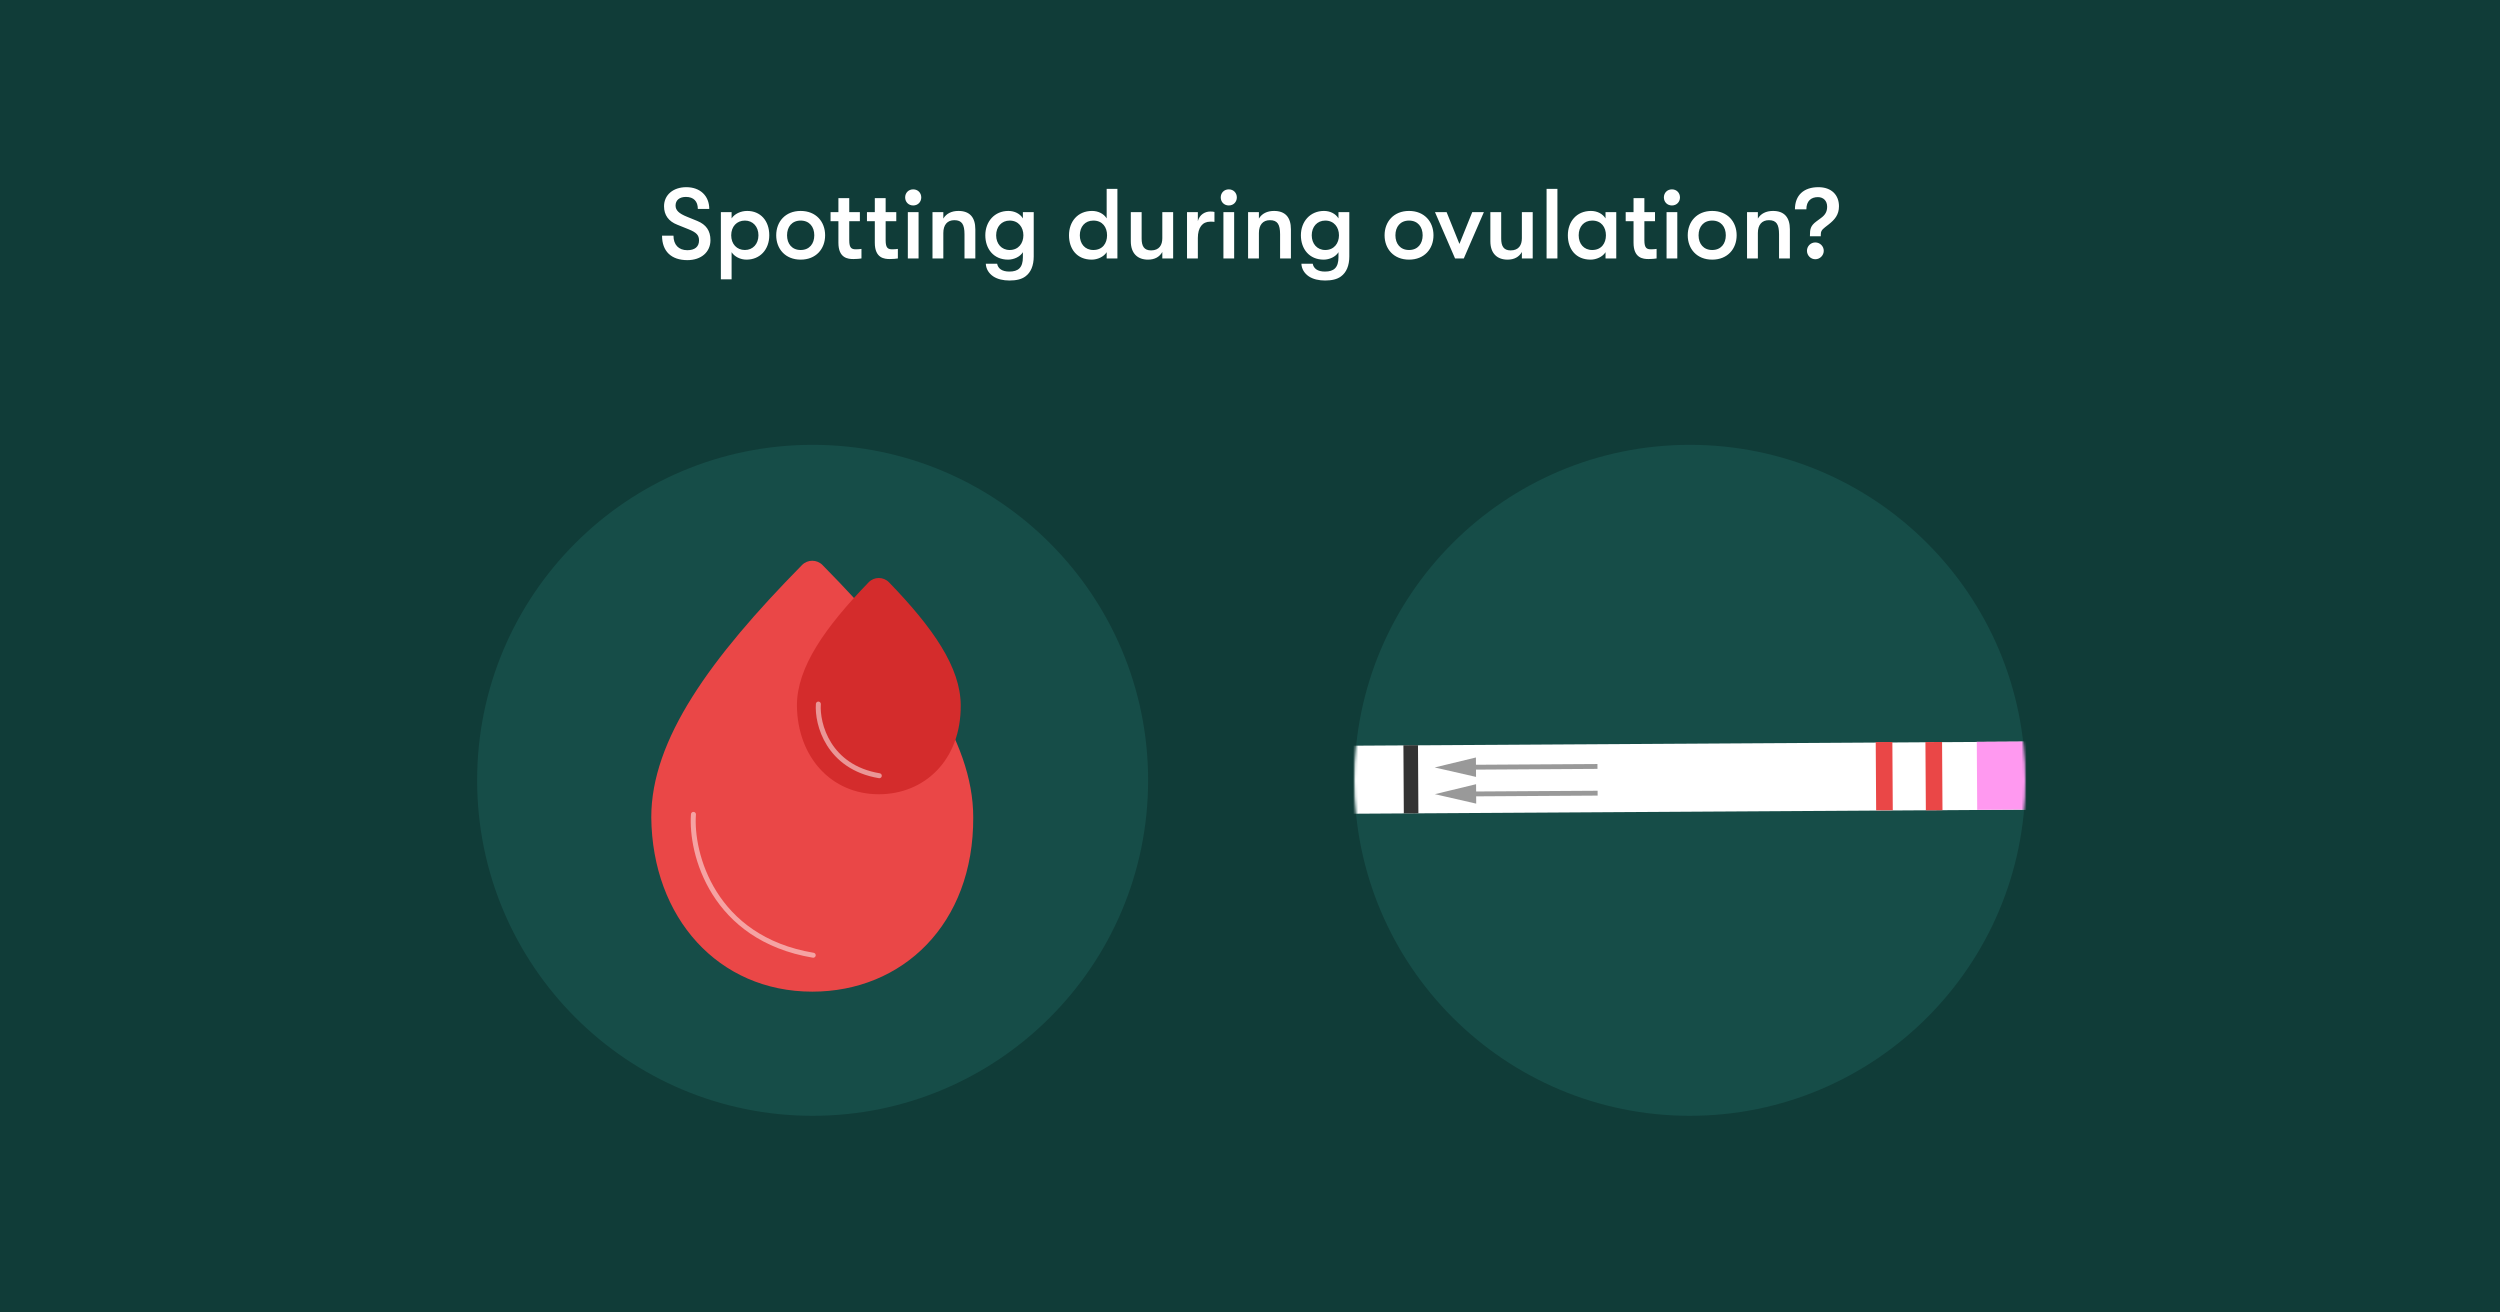 <?xml version="1.0"?>
<svg xmlns="http://www.w3.org/2000/svg" version="1.1" width="1006" height="528" viewBox="0 0 1006 528"><rect x="0" y="0" width="1006" height="528" fill="#333333" stroke="none"/><svg width="1006" height="755" viewBox="0 0 1006 755" fill="none" x="0" y="-114">
<rect width="1006" height="755" transform="matrix(-1 0 0 1 1006 0)" fill="#103C38"/>
<circle cx="680" cy="428" r="135" fill="#164D48"/>
<mask id="mask0_1364_8307" style="mask-type:luminance" maskUnits="userSpaceOnUse" x="545" y="293" width="270" height="270">
<circle cx="680" cy="428" r="135" fill="white"/>
</mask>
<g mask="url(#mask0_1364_8307)">
<rect width="486.886" height="27.375" transform="matrix(1 -0.006 -0.006 -1 478.859 441.826)" fill="white"/>
<rect width="170.117" height="27.375" transform="matrix(1 -0.006 -0.006 -1 795.625 439.881)" fill="#FF99F0"/>
<path d="M781.488 412.574L781.657 440.033L774.962 440.075L774.793 412.615L781.488 412.574Z" fill="#EA4747"/>
<path d="M761.488 412.574L761.657 440.033L754.962 440.075L754.793 412.615L761.488 412.574Z" fill="#EA4747"/>
<rect width="5.866" height="27.375" transform="matrix(1 -0.006 -0.006 -1 564.895 441.298)" fill="black" fill-opacity="0.8"/>
<path d="M593.939 423.697L642.824 423.397L642.812 421.441L593.927 421.741L593.909 418.809L577.313 422.822L593.957 426.63L593.939 423.697ZM594.004 434.45L642.887 434.15L642.875 432.194L593.992 432.494L593.974 429.561L577.378 433.574L594.022 437.383L594.004 434.45Z" fill="black" fill-opacity="0.4"/>
</g>
<circle cx="327" cy="428" r="135" fill="#164D48"/>
<path d="M380.182 442.252C380.182 470.982 356.891 494.273 328.161 494.273C299.431 494.273 276.141 470.982 276.141 442.252C276.141 413.522 328.161 361.727 328.161 361.727C328.161 361.727 380.182 413.522 380.182 442.252Z" fill="#FFDEE5"/>
<path d="M308.097 401.964C302.179 410.84 291.292 432.497 295.079 448.118" stroke="#FFEFF2" stroke-width="2" stroke-linecap="round"/>
<path d="M322.725 341.374C285.752 378.946 262.074 411.622 262.074 442.864C262.449 483.322 289.065 513.04 326.852 513.04C363.096 513.04 391.852 485.924 391.629 442.864C391.629 411.622 367.952 378.946 330.978 341.374C328.71 339.07 324.993 339.07 322.725 341.374Z" fill="#EA4747"/>
<path d="M279.041 441.707C277.884 457.387 286.83 491.601 327.238 498.387" stroke="white" stroke-opacity="0.5" stroke-width="2" stroke-linecap="round"/>
<path d="M349.528 348.331C331.873 366.586 320.68 382.585 320.68 397.907C320.87 418.491 334.412 433.61 353.637 433.61C372.077 433.61 386.707 419.815 386.594 397.907C386.594 382.585 375.401 366.586 357.745 348.331C355.498 346.007 351.776 346.007 349.528 348.331Z" fill="#D42C2C"/>
<path d="M329.31 397.318C328.722 405.296 333.273 422.703 353.832 426.156" stroke="white" stroke-opacity="0.5" stroke-width="2" stroke-linecap="round"/>
<path d="M276.607 218.68C270.127 218.68 266.407 215.12 266.407 208.84H271.007C271.007 212.48 273.087 214.68 276.567 214.68C279.607 214.68 281.287 213.28 281.287 210.76C281.287 208.64 280.287 207.56 277.127 206.28L272.567 204.44C269.047 203.08 267.207 200.56 267.207 197C267.207 192.44 270.887 189.32 276.167 189.32C281.727 189.32 285.407 192.8 285.407 198.08H280.807C280.807 195 279.127 193.24 276.007 193.24C273.367 193.24 271.847 194.6 271.847 196.72C271.847 198.64 273.207 199.92 276.487 201.24L280.607 202.92C284.127 204.36 285.887 206.84 285.887 210.64C285.887 215.44 282.167 218.68 276.607 218.68ZM300.677 198.88C305.997 198.88 309.557 202.8 309.557 208.68C309.557 214.44 305.797 218.48 300.397 218.48C297.917 218.48 295.557 217.28 294.397 215.48V226.4H290.077V199.36H294.397V201.88C295.557 200.08 298.037 198.88 300.677 198.88ZM299.757 214.6C302.957 214.6 305.197 212.16 305.197 208.68C305.197 205.2 302.957 202.76 299.757 202.76C296.477 202.76 294.237 205.16 294.237 208.68C294.237 212.2 296.477 214.6 299.757 214.6ZM322.189 218.48C316.029 218.48 312.349 214.16 312.349 208.68C312.349 203.2 316.029 198.88 322.189 198.88C328.349 198.88 332.029 203.2 332.029 208.68C332.029 214.16 328.349 218.48 322.189 218.48ZM322.189 214.6C325.709 214.6 327.669 212.08 327.669 208.68C327.669 205.28 325.709 202.76 322.189 202.76C318.669 202.76 316.709 205.28 316.709 208.68C316.709 212.08 318.669 214.6 322.189 214.6ZM344.455 214.32C345.135 214.32 346.215 214.24 346.655 214.16V218C345.975 218.12 344.695 218.24 343.415 218.24C341.295 218.24 337.375 217.96 337.375 211.68V203H334.215V199.36H337.375V193.72H341.735V199.36H346.015V203H341.735V210.68C341.735 213.92 342.735 214.32 344.455 214.32ZM359.103 214.32C359.783 214.32 360.863 214.24 361.303 214.16V218C360.623 218.12 359.343 218.24 358.063 218.24C355.943 218.24 352.023 217.96 352.023 211.68V203H348.863V199.36H352.023V193.72H356.383V199.36H360.663V203H356.383V210.68C356.383 213.92 357.383 214.32 359.103 214.32ZM367.472 196.68C365.552 196.68 364.232 195.24 364.232 193.44C364.232 191.64 365.552 190.2 367.472 190.2C369.392 190.2 370.712 191.64 370.712 193.44C370.712 195.24 369.392 196.68 367.472 196.68ZM365.312 218V199.36H369.632V218H365.312ZM375.234 218V199.36H379.594V201.96C380.754 199.96 382.914 198.88 385.674 198.88C390.154 198.88 392.474 201.4 392.474 206.28V218H388.114V208.28C388.114 204.32 387.074 202.6 384.034 202.6C381.194 202.6 379.594 204.48 379.594 207.76V218H375.234ZM411.61 199.36H415.97V217.2C415.97 220.88 414.81 223.64 412.61 225.24C411.05 226.4 408.89 226.88 406.21 226.88C403.73 226.88 401.37 226.36 399.65 225.2C397.89 224 396.77 222.2 396.69 220.12H401.25C401.61 222.04 403.17 223.28 406.17 223.28C409.73 223.28 411.61 221.72 411.61 217.52V215.48C410.49 217.36 407.93 218.48 405.65 218.48C399.85 218.48 396.49 214.16 396.49 208.68C396.49 203.2 400.17 198.88 405.77 198.88C408.25 198.88 410.49 200 411.61 201.88V199.36ZM406.29 214.6C409.85 214.6 411.81 211.88 411.81 208.68C411.81 205.48 409.85 202.76 406.29 202.76C403.01 202.76 400.85 205.28 400.85 208.68C400.85 212.08 403.01 214.6 406.29 214.6ZM445.322 190H449.642V218H445.322V215.48C444.162 217.36 441.602 218.48 439.322 218.48C433.322 218.48 430.162 214.16 430.162 208.68C430.162 203.2 433.642 198.88 439.442 198.88C441.922 198.88 444.162 200 445.322 201.88V190ZM439.962 214.6C443.682 214.6 445.482 211.88 445.482 208.68C445.482 205.48 443.682 202.76 439.962 202.76C436.562 202.76 434.522 205.28 434.522 208.68C434.522 212.08 436.562 214.6 439.962 214.6ZM461.954 218.48C457.874 218.48 455.034 216.08 455.034 211.08V199.36H459.394V210C459.394 213 460.354 214.76 463.194 214.76C466.514 214.76 467.714 212.56 467.714 209.88V199.36H472.074V218H467.714V215.4C466.594 217.4 464.634 218.48 461.954 218.48ZM477.655 218V199.36H482.015V202.96C482.695 200.32 484.935 199.12 486.975 199.12C487.655 199.12 488.215 199.16 488.695 199.28V203.28C488.015 203.2 487.655 203.2 486.975 203.2C483.895 203.2 482.015 205.52 482.015 209.76V218H477.655ZM494.464 196.68C492.544 196.68 491.224 195.24 491.224 193.44C491.224 191.64 492.544 190.2 494.464 190.2C496.384 190.2 497.704 191.64 497.704 193.44C497.704 195.24 496.384 196.68 494.464 196.68ZM492.304 218V199.36H496.624V218H492.304ZM502.226 218V199.36H506.586V201.96C507.746 199.96 509.906 198.88 512.666 198.88C517.146 198.88 519.466 201.4 519.466 206.28V218H515.106V208.28C515.106 204.32 514.066 202.6 511.026 202.6C508.186 202.6 506.586 204.48 506.586 207.76V218H502.226ZM538.602 199.36H542.962V217.2C542.962 220.88 541.802 223.64 539.602 225.24C538.042 226.4 535.882 226.88 533.202 226.88C530.722 226.88 528.362 226.36 526.642 225.2C524.882 224 523.762 222.2 523.682 220.12H528.242C528.602 222.04 530.162 223.28 533.162 223.28C536.722 223.28 538.602 221.72 538.602 217.52V215.48C537.482 217.36 534.922 218.48 532.642 218.48C526.842 218.48 523.482 214.16 523.482 208.68C523.482 203.2 527.162 198.88 532.762 198.88C535.242 198.88 537.482 200 538.602 201.88V199.36ZM533.282 214.6C536.842 214.6 538.802 211.88 538.802 208.68C538.802 205.48 536.842 202.76 533.282 202.76C530.002 202.76 527.842 205.28 527.842 208.68C527.842 212.08 530.002 214.6 533.282 214.6ZM566.994 218.48C560.834 218.48 557.154 214.16 557.154 208.68C557.154 203.2 560.834 198.88 566.994 198.88C573.154 198.88 576.834 203.2 576.834 208.68C576.834 214.16 573.154 218.48 566.994 218.48ZM566.994 214.6C570.514 214.6 572.474 212.08 572.474 208.68C572.474 205.28 570.514 202.76 566.994 202.76C563.474 202.76 561.514 205.28 561.514 208.68C561.514 212.08 563.474 214.6 566.994 214.6ZM585.514 218L577.434 199.36H582.114L587.274 212.16L592.434 199.36H597.114L589.034 218H585.514ZM606.641 218.48C602.561 218.48 599.721 216.08 599.721 211.08V199.36H604.081V210C604.081 213 605.041 214.76 607.881 214.76C611.201 214.76 612.401 212.56 612.401 209.88V199.36H616.761V218H612.401V215.4C611.281 217.4 609.321 218.48 606.641 218.48ZM622.343 218V190H626.703V218H622.343ZM640.064 218.48C634.064 218.48 630.904 214.16 630.904 208.68C630.904 203.2 634.384 198.88 640.184 198.88C642.664 198.88 644.904 200 646.064 201.88V199.36H650.384V218H646.064V215.48C644.904 217.36 642.344 218.48 640.064 218.48ZM640.704 214.6C644.424 214.6 646.224 211.88 646.224 208.68C646.224 205.48 644.424 202.76 640.704 202.76C637.304 202.76 635.264 205.28 635.264 208.68C635.264 212.08 637.304 214.6 640.704 214.6ZM664.416 214.32C665.096 214.32 666.176 214.24 666.616 214.16V218C665.936 218.12 664.656 218.24 663.376 218.24C661.256 218.24 657.336 217.96 657.336 211.68V203H654.176V199.36H657.336V193.72H661.696V199.36H665.976V203H661.696V210.68C661.696 213.92 662.696 214.32 664.416 214.32ZM672.784 196.68C670.864 196.68 669.544 195.24 669.544 193.44C669.544 191.64 670.864 190.2 672.784 190.2C674.704 190.2 676.024 191.64 676.024 193.44C676.024 195.24 674.704 196.68 672.784 196.68ZM670.624 218V199.36H674.944V218H670.624ZM688.986 218.48C682.826 218.48 679.146 214.16 679.146 208.68C679.146 203.2 682.826 198.88 688.986 198.88C695.146 198.88 698.826 203.2 698.826 208.68C698.826 214.16 695.146 218.48 688.986 218.48ZM688.986 214.6C692.506 214.6 694.466 212.08 694.466 208.68C694.466 205.28 692.506 202.76 688.986 202.76C685.466 202.76 683.506 205.28 683.506 208.68C683.506 212.08 685.466 214.6 688.986 214.6ZM703.007 218V199.36H707.367V201.96C708.527 199.96 710.687 198.88 713.447 198.88C717.927 198.88 720.247 201.4 720.247 206.28V218H715.887V208.28C715.887 204.32 714.847 202.6 711.807 202.6C708.967 202.6 707.367 204.48 707.367 207.76V218H703.007ZM728.322 209.08V208.64C728.322 206.24 728.562 204.84 730.882 203.12L732.722 201.76C734.482 200.48 735.242 199.16 735.242 197.16C735.242 194.8 733.722 193.32 731.522 193.32C728.842 193.32 726.882 194.84 726.882 198.24H722.282C722.282 192.52 725.882 189.32 731.722 189.32C737.002 189.32 740.002 192.48 740.002 197C740.002 200.44 738.282 202.4 735.842 204.32L734.402 205.44C732.962 206.56 732.682 207.24 732.682 208.52V209.08H728.322ZM730.482 218.32C728.602 218.32 727.122 216.76 727.122 214.92C727.122 213.08 728.602 211.56 730.482 211.56C732.362 211.56 733.882 213.08 733.882 214.92C733.882 216.76 732.362 218.32 730.482 218.32Z" fill="white"/>
<circle cx="942" cy="691" r="32" fill="#FF5A7D"/>
<path d="M924.522 703.827C926.71 703.7 930.567 703.158 934.561 701.366C940.875 698.534 944.136 694.403 944.185 694.442C944.342 694.564 942.086 697.807 937.843 700.663C934.805 702.704 932.232 703.764 929.63 704.545C927.994 705.033 930.509 704.159 932.857 705.81C934.469 706.942 934.537 708.173 934.6 707.167C934.63 706.703 934.61 706.039 934.566 705.541C936.051 705.961 938.17 706.352 940.821 706.059C943.712 705.736 946.378 704.662 948.746 702.885C949.576 702.26 948.844 702.445 948.419 702.528C947.384 702.729 945.489 702.934 943.385 702.431C944.805 702.431 953.995 701.767 956.798 693.7C959.776 685.111 955.704 674.447 945.679 674.447C935.65 674.447 934.298 689.345 934.473 692.104C933.966 690.614 933.756 688.422 934.102 686.522C934.234 685.805 934.41 684.984 933.521 686.039C931.817 688.065 929.581 691.977 930.23 697.235C929.439 696.581 928.726 696.127 928.062 695.785C927.315 695.399 926.993 695.248 927.828 696.293C928.487 697.118 929.288 699.003 928.282 700.966C927.511 702.47 926.182 703.212 924.766 703.368C924.093 703.427 924.039 703.856 924.522 703.827Z" fill="white"/>
</svg></svg>
